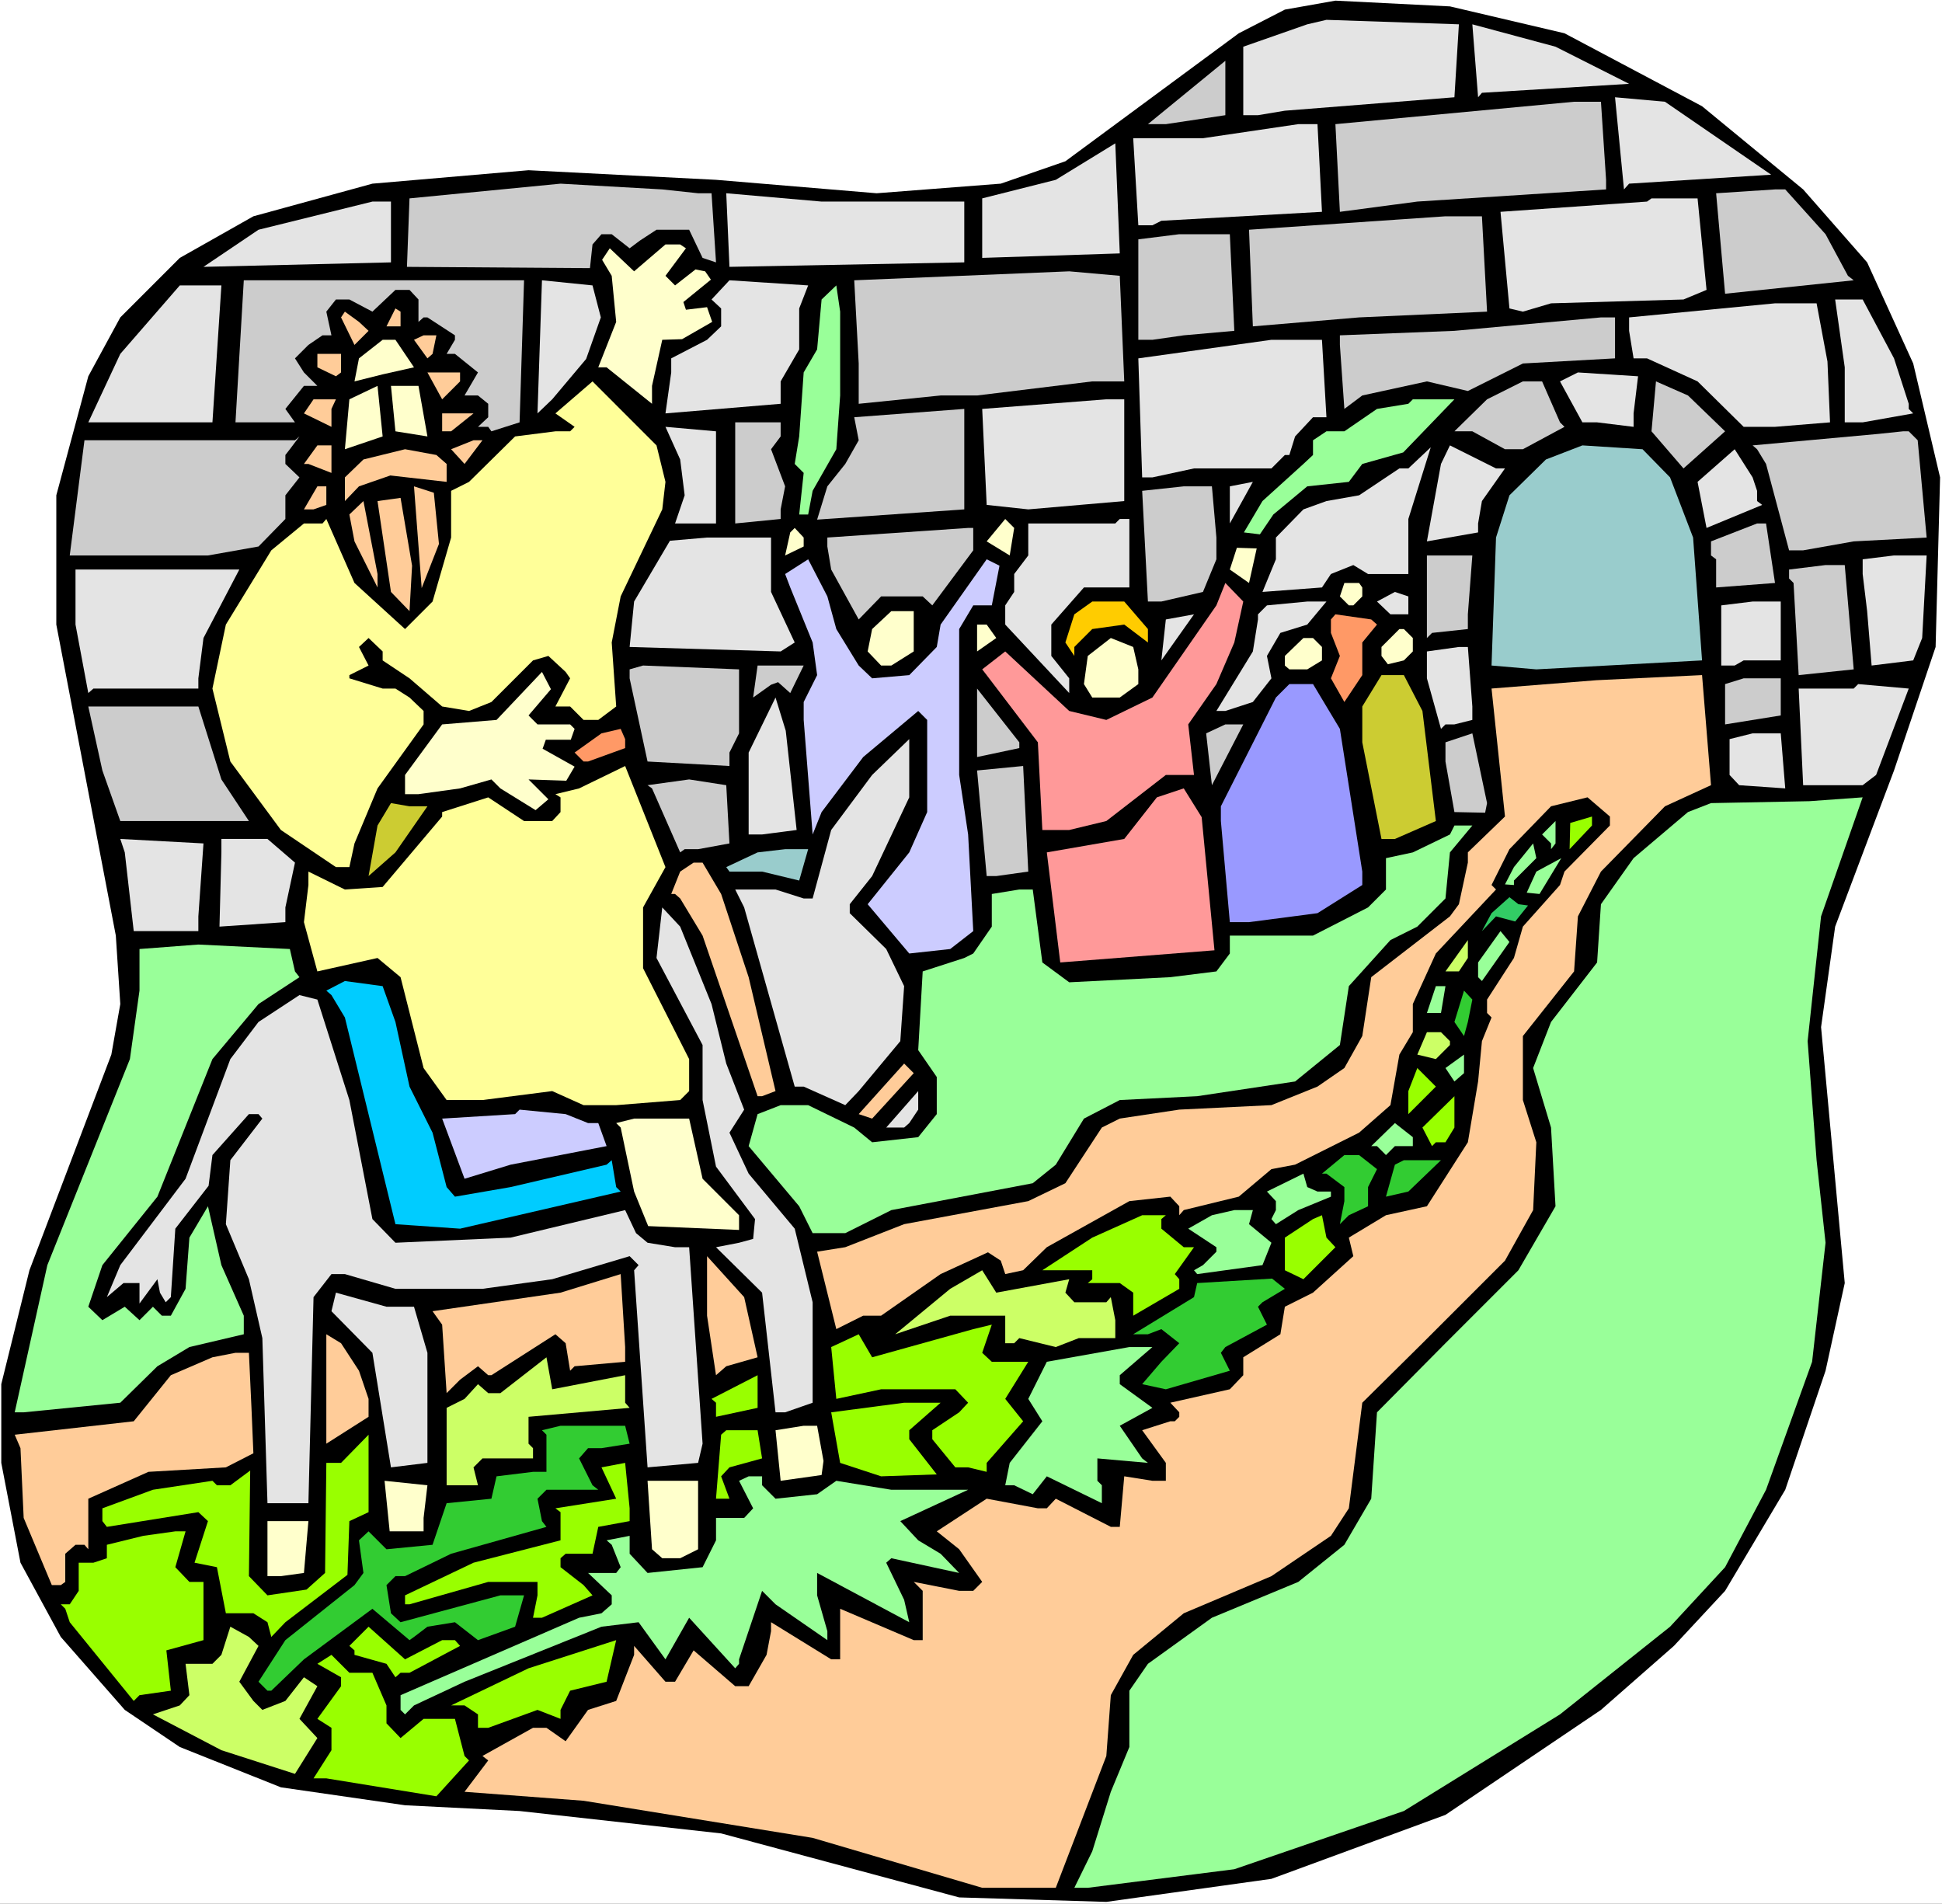 <?xml version="1.0" encoding="UTF-8" standalone="no"?>
<svg
   version="1.0"
   width="129.766mm"
   height="127.209mm"
   id="svg168"
   sodipodi:docname="Jesus Rides into Jerusalem.wmf"
   xmlns:inkscape="http://www.inkscape.org/namespaces/inkscape"
   xmlns:sodipodi="http://sodipodi.sourceforge.net/DTD/sodipodi-0.dtd"
   xmlns="http://www.w3.org/2000/svg"
   xmlns:svg="http://www.w3.org/2000/svg">
  <rect width="100%" height="100%" fill="#333333" stroke="none"/>
  <sodipodi:namedview
     id="namedview168"
     pagecolor="#ffffff"
     bordercolor="#000000"
     borderopacity="0.25"
     inkscape:showpageshadow="2"
     inkscape:pageopacity="0.0"
     inkscape:pagecheckerboard="0"
     inkscape:deskcolor="#d1d1d1"
     inkscape:document-units="mm" />
  <defs
     id="defs1">
    <pattern
       id="WMFhbasepattern"
       patternUnits="userSpaceOnUse"
       width="6"
       height="6"
       x="0"
       y="0" />
  </defs>
  <path
     style="fill:#ffffff;fill-opacity:1;fill-rule:evenodd;stroke:none"
     d="M 0,480.789 H 490.455 V 0 H 0 Z"
     id="path1" />
  <path
     style="fill:#000000;fill-opacity:1;fill-rule:evenodd;stroke:none"
     d="m 395.112,8.404 34.744,18.424 25.533,21.009 16.16,18.424 11.635,25.534 6.787,28.767 -1.131,42.827 -10.504,31.191 -14.867,39.433 -3.555,25.373 5.979,64.644 -4.848,22.141 -10.181,30.059 -15.19,25.534 -12.928,13.898 -18.422,16.161 -39.269,26.504 -43.955,16.161 -41.693,5.818 -37.168,-1.131 -60.115,-16.161 -50.904,-5.656 -28.926,-1.454 L 70.942,451.376 45.41,441.195 31.512,431.821 15.352,413.398 5.171,394.651 0.323,369.44 v -19.878 L 7.434,320.795 28.118,266.333 30.381,253.566 29.25,236.273 14.221,157.731 v -32.645 l 8.08,-30.059 8.08,-14.868 15.029,-15.03 18.584,-10.505 30.058,-8.242 39.43,-3.394 47.349,2.424 40.562,3.394 31.35,-2.424 16.322,-5.656 43.794,-32.322 11.635,-5.98 12.766,-2.263 28.926,1.454 z"
     id="path2" />
  <path
     style="fill:#e4e4e4;fill-opacity:1;fill-rule:evenodd;stroke:none"
     d="m 367.316,24.565 -42.824,3.394 -6.787,1.131 h -3.717 V 11.798 l 16.16,-5.656 4.848,-1.131 33.451,1.131 z"
     id="path3" />
  <path
     style="fill:#e4e4e4;fill-opacity:1;fill-rule:evenodd;stroke:none"
     d="m 411.433,21.171 -37.168,2.263 -0.97,1.131 -1.454,-18.424 21.008,5.656 z"
     id="path4" />
  <path
     style="fill:#cccccc;fill-opacity:1;fill-rule:evenodd;stroke:none"
     d="m 294.435,31.352 h -4.525 l 19.554,-15.999 v 13.737 z"
     id="path5" />
  <path
     style="fill:#e4e4e4;fill-opacity:1;fill-rule:evenodd;stroke:none"
     d="m 447.308,44.119 -35.875,2.263 -1.293,1.454 -2.262,-23.272 12.605,1.131 z"
     id="path6" />
  <path
     style="fill:#cccccc;fill-opacity:1;fill-rule:evenodd;stroke:none"
     d="m 405.616,45.412 v 2.424 l -47.672,3.071 -19.554,2.586 -1.131,-22.141 60.277,-5.656 h 6.787 z"
     id="path7" />
  <path
     style="fill:#e4e4e4;fill-opacity:1;fill-rule:evenodd;stroke:none"
     d="m 333.865,53.493 -40.562,2.263 -2.262,1.131 h -3.555 l -1.293,-21.979 h 17.614 l 24.078,-3.555 h 4.848 z"
     id="path8" />
  <path
     style="fill:#e4e4e4;fill-opacity:1;fill-rule:evenodd;stroke:none"
     d="M 248.056,65.129 V 50.099 l 18.584,-4.687 15.029,-9.212 1.131,27.797 z"
     id="path9" />
  <path
     style="fill:#cccccc;fill-opacity:1;fill-rule:evenodd;stroke:none"
     d="m 176.305,48.806 h 3.394 l 1.131,17.454 -3.394,-1.131 -3.394,-7.111 h -8.242 l -4.202,2.747 -2.586,1.939 -4.525,-3.555 h -2.586 l -2.262,2.586 -0.646,5.98 -46.218,-0.323 0.646,-17.292 38.138,-3.717 25.694,1.454 z"
     id="path10" />
  <path
     style="fill:#cccccc;fill-opacity:1;fill-rule:evenodd;stroke:none"
     d="m 461.044,59.149 5.656,10.505 1.454,1.131 -32.482,3.394 -2.262,-25.373 14.867,-0.97 h 2.586 z"
     id="path11" />
  <path
     style="fill:#e4e4e4;fill-opacity:1;fill-rule:evenodd;stroke:none"
     d="m 243.531,50.907 v 15.353 l -59.307,1.131 -0.808,-18.585 24.078,2.101 z"
     id="path12" />
  <path
     style="fill:#e4e4e4;fill-opacity:1;fill-rule:evenodd;stroke:none"
     d="m 430.987,73.209 -5.818,2.424 -33.451,0.97 -7.11,2.101 -3.394,-0.808 -2.262,-24.403 37.006,-2.586 1.131,-0.808 h 11.635 z"
     id="path13" />
  <path
     style="fill:#e4e4e4;fill-opacity:1;fill-rule:evenodd;stroke:none"
     d="m 98.737,66.26 -47.349,1.131 13.898,-9.373 28.765,-7.111 h 4.686 z"
     id="path14" />
  <path
     style="fill:#cccccc;fill-opacity:1;fill-rule:evenodd;stroke:none"
     d="m 375.558,78.704 -32.32,1.454 -26.826,2.263 -0.97,-24.403 49.611,-3.394 h 9.211 z"
     id="path15" />
  <path
     style="fill:#cccccc;fill-opacity:1;fill-rule:evenodd;stroke:none"
     d="m 311.726,83.552 -12.766,1.131 -7.918,1.131 h -3.555 V 60.442 l 10.342,-1.293 h 12.766 z"
     id="path16" />
  <path
     style="fill:#ffffcc;fill-opacity:1;fill-rule:evenodd;stroke:none"
     d="m 173.235,62.705 -5.171,6.949 2.424,2.424 5.171,-4.04 2.424,0.485 1.454,2.101 -6.949,5.656 0.646,1.939 5.333,-0.646 1.293,3.717 -7.595,4.363 -5.01,0.162 -2.586,11.636 v 4.525 l -11.474,-9.212 h -2.101 l 4.525,-11.474 -1.131,-11.636 -2.424,-4.04 1.939,-2.909 6.141,5.818 7.918,-6.788 h 3.717 z"
     id="path17" />
  <path
     style="fill:#cccccc;fill-opacity:1;fill-rule:evenodd;stroke:none"
     d="m 283.931,96.319 h -8.08 L 246.763,99.875 h -9.211 l -20.685,2.101 V 91.794 l -1.131,-21.009 54.298,-2.263 12.766,1.131 z"
     id="path18" />
  <path
     style="fill:#cccccc;fill-opacity:1;fill-rule:evenodd;stroke:none"
     d="m 131.219,106.662 -7.11,2.263 -0.808,-1.131 h -2.586 l 2.586,-2.424 v -3.394 l -2.586,-2.101 h -3.394 l 3.394,-5.818 -5.818,-4.687 h -2.101 l 2.101,-3.555 v -1.131 l -6.949,-4.525 h -0.97 l -1.293,1.131 v -5.656 l -2.262,-2.424 h -3.555 l -5.818,5.495 -5.818,-3.071 h -3.394 l -2.424,3.071 1.293,5.98 h -2.262 l -3.555,2.424 -3.394,3.394 2.262,3.555 3.394,3.394 h -3.394 l -4.686,5.818 2.424,3.394 H 59.469 L 61.57,70.785 h 70.781 z"
     id="path19" />
  <path
     style="fill:#e4e4e4;fill-opacity:1;fill-rule:evenodd;stroke:none"
     d="m 148.025,90.663 -8.565,10.181 -3.717,3.555 1.131,-33.615 12.766,1.293 2.101,8.08 z"
     id="path20" />
  <path
     style="fill:#e4e4e4;fill-opacity:1;fill-rule:evenodd;stroke:none"
     d="m 201.838,77.896 v 10.343 l -4.686,8.08 v 5.656 l -29.088,2.424 1.454,-10.343 v -3.555 l 9.05,-4.687 3.555,-3.394 V 77.896 l -2.424,-2.263 4.525,-4.848 19.877,1.293 z"
     id="path21" />
  <path
     style="fill:#e4e4e4;fill-opacity:1;fill-rule:evenodd;stroke:none"
     d="M 53.651,106.662 H 22.301 L 30.381,89.37 45.41,72.078 h 10.504 z"
     id="path22" />
  <path
     style="fill:#99ff99;fill-opacity:1;fill-rule:evenodd;stroke:none"
     d="M 212.181,84.683 V 99.875 l -0.97,13.575 -5.979,10.505 -1.131,5.98 h -2.262 l 1.131,-10.505 -2.262,-2.263 1.131,-6.949 1.131,-16.161 3.394,-5.818 1.131,-12.606 3.717,-3.555 0.97,6.626 z"
     id="path23" />
  <path
     style="fill:#e4e4e4;fill-opacity:1;fill-rule:evenodd;stroke:none"
     d="m 478.335,90.501 3.717,11.474 v 1.293 l 1.131,1.131 -12.766,2.263 h -4.525 V 92.764 l -2.424,-17.131 h 6.949 z"
     id="path24" />
  <path
     style="fill:#e4e4e4;fill-opacity:1;fill-rule:evenodd;stroke:none"
     d="m 461.529,91.309 0.646,15.353 -13.898,1.131 H 440.36 L 428.724,96.319 415.958,90.501 h -3.394 l -1.131,-6.949 v -3.394 l 36.845,-3.555 h 10.504 z"
     id="path25" />
  <path
     style="fill:#ffcc99;fill-opacity:1;fill-rule:evenodd;stroke:none"
     d="m 101.161,82.421 h -3.555 l 2.262,-4.525 1.293,0.808 z"
     id="path26" />
  <path
     style="fill:#ffcc99;fill-opacity:1;fill-rule:evenodd;stroke:none"
     d="m 93.081,83.552 -3.555,3.555 -3.394,-6.949 0.97,-1.454 3.555,2.586 z"
     id="path27" />
  <path
     style="fill:#cccccc;fill-opacity:1;fill-rule:evenodd;stroke:none"
     d="m 407.878,90.501 -23.27,1.293 -13.898,6.949 -10.342,-2.424 -16.322,3.555 -4.525,3.394 -1.131,-16.161 v -2.424 l 28.926,-1.131 37.006,-3.394 h 3.555 z"
     id="path28" />
  <path
     style="fill:#ffcc99;fill-opacity:1;fill-rule:evenodd;stroke:none"
     d="m 109.241,89.37 -1.293,1.131 -3.394,-4.687 2.424,-1.131 h 3.232 z"
     id="path29" />
  <path
     style="fill:#ffffcc;fill-opacity:1;fill-rule:evenodd;stroke:none"
     d="m 104.555,92.764 -7.918,1.778 -7.11,1.778 1.131,-5.818 5.979,-4.687 h 3.232 z"
     id="path30" />
  <path
     style="fill:#e4e4e4;fill-opacity:1;fill-rule:evenodd;stroke:none"
     d="m 334.996,105.37 h -3.394 l -4.525,4.848 -1.454,4.687 h -1.131 l -3.394,3.394 h -19.554 l -10.504,2.263 h -2.586 l -0.97,-30.059 33.613,-4.687 h 12.766 z"
     id="path31" />
  <path
     style="fill:#ffcc99;fill-opacity:1;fill-rule:evenodd;stroke:none"
     d="m 86.133,94.057 -1.293,0.97 -4.686,-2.263 v -3.394 h 5.979 z"
     id="path32" />
  <path
     style="fill:#ffcc99;fill-opacity:1;fill-rule:evenodd;stroke:none"
     d="m 116.19,96.319 -4.525,4.525 -3.717,-6.788 h 8.242 z"
     id="path33" />
  <path
     style="fill:#e4e4e4;fill-opacity:1;fill-rule:evenodd;stroke:none"
     d="m 412.564,104.4 v 3.394 l -9.211,-1.131 h -3.717 l -5.656,-10.343 4.525,-2.263 15.19,0.97 z"
     id="path34" />
  <path
     style="fill:#ffff99;fill-opacity:1;fill-rule:evenodd;stroke:none"
     d="m 168.064,121.692 -0.808,6.949 -10.504,21.979 -2.262,11.636 1.131,16.161 -4.525,3.394 h -3.717 l -3.394,-3.394 h -3.717 l 3.717,-7.111 -1.131,-1.616 -4.363,-4.04 -3.878,1.131 -10.504,10.505 -5.656,2.263 -6.787,-1.131 -8.242,-7.111 -6.787,-4.525 v -2.263 l -3.555,-3.394 -2.424,2.263 2.424,4.687 -4.848,2.424 v 0.808 l 8.403,2.586 h 3.232 l 3.555,2.263 3.555,3.394 v 3.394 l -11.635,16.161 -5.818,13.898 -1.293,5.98 h -3.394 l -13.898,-9.373 -12.766,-17.292 -4.525,-18.424 3.394,-16.161 11.474,-18.747 8.242,-6.788 h 4.686 l 0.97,-1.131 7.11,16.161 12.766,11.636 6.949,-6.949 4.686,-16.161 v -11.798 l 4.525,-2.263 11.635,-11.474 10.181,-1.293 h 3.717 l 1.131,-1.131 -4.848,-3.394 9.373,-8.08 16.16,16.161 z"
     id="path35" />
  <path
     style="fill:#cccccc;fill-opacity:1;fill-rule:evenodd;stroke:none"
     d="m 393.98,106.662 1.131,1.131 -10.504,5.656 h -4.525 l -8.242,-4.525 h -4.525 l 8.242,-8.08 9.05,-4.525 h 4.848 z"
     id="path36" />
  <path
     style="fill:#cccccc;fill-opacity:1;fill-rule:evenodd;stroke:none"
     d="m 435.673,108.925 -10.504,9.373 -8.08,-9.373 1.131,-12.606 8.08,3.555 z"
     id="path37" />
  <path
     style="fill:#ffffcc;fill-opacity:1;fill-rule:evenodd;stroke:none"
     d="m 96.637,110.218 -9.534,3.232 1.131,-12.606 7.11,-3.394 z"
     id="path38" />
  <path
     style="fill:#ffffcc;fill-opacity:1;fill-rule:evenodd;stroke:none"
     d="m 107.949,110.218 -8.08,-1.293 -1.131,-11.474 h 6.949 z"
     id="path39" />
  <path
     style="fill:#ffcc99;fill-opacity:1;fill-rule:evenodd;stroke:none"
     d="m 83.709,103.269 v 4.525 l -6.949,-3.394 2.424,-3.555 h 5.656 z"
     id="path40" />
  <path
     style="fill:#e4e4e4;fill-opacity:1;fill-rule:evenodd;stroke:none"
     d="m 283.931,126.54 -24.24,2.101 -10.504,-1.131 -1.131,-24.241 31.35,-2.424 h 4.525 z"
     id="path41" />
  <path
     style="fill:#99ff99;fill-opacity:1;fill-rule:evenodd;stroke:none"
     d="m 354.388,114.258 -10.342,2.909 -3.394,4.525 -10.504,1.131 -8.565,7.111 -3.394,5.01 -4.04,-0.485 4.686,-7.919 10.342,-9.373 2.424,-2.263 v -3.717 l 3.394,-2.263 h 4.525 l 8.242,-5.656 7.918,-1.293 1.131,-1.131 h 10.504 z"
     id="path42" />
  <path
     style="fill:#cccccc;fill-opacity:1;fill-rule:evenodd;stroke:none"
     d="m 206.363,131.227 2.586,-8.404 4.525,-5.656 3.394,-5.98 -1.131,-5.818 27.795,-2.101 v 25.373 z"
     id="path43" />
  <path
     style="fill:#ffcc99;fill-opacity:1;fill-rule:evenodd;stroke:none"
     d="m 113.928,108.925 h -2.262 v -4.525 h 7.918 z"
     id="path44" />
  <path
     style="fill:#cccccc;fill-opacity:1;fill-rule:evenodd;stroke:none"
     d="m 197.152,110.218 -2.424,3.232 3.555,9.373 -1.131,5.818 v 2.424 l -11.474,1.131 v -25.534 h 11.474 z"
     id="path45" />
  <path
     style="fill:#e4e4e4;fill-opacity:1;fill-rule:evenodd;stroke:none"
     d="m 180.83,132.197 h -10.342 l 2.424,-7.111 -1.131,-9.05 -3.717,-8.242 12.766,1.131 z"
     id="path46" />
  <path
     style="fill:#cccccc;fill-opacity:1;fill-rule:evenodd;stroke:none"
     d="m 484.315,111.187 2.262,24.565 -18.422,0.97 -12.766,2.263 h -3.555 l -5.818,-21.817 -2.262,-3.717 -1.131,-0.97 31.835,-2.909 6.141,-0.646 h 1.454 z"
     id="path47" />
  <path
     style="fill:#cccccc;fill-opacity:1;fill-rule:evenodd;stroke:none"
     d="m 72.074,114.904 v 2.263 l 3.555,3.394 -3.555,4.525 v 5.98 l -6.787,6.949 -12.766,2.263 H 17.614 l 3.717,-29.09 h 53.166 l 1.131,-0.97 -2.424,3.232 z"
     id="path48" />
  <path
     style="fill:#ffcc99;fill-opacity:1;fill-rule:evenodd;stroke:none"
     d="m 117.321,117.167 -3.394,-3.717 5.656,-2.263 h 2.262 z"
     id="path49" />
  <path
     style="fill:#ffcc99;fill-opacity:1;fill-rule:evenodd;stroke:none"
     d="m 83.709,119.43 -5.818,-2.263 h -1.131 l 3.394,-4.687 h 3.555 z"
     id="path50" />
  <path
     style="fill:#e4e4e4;fill-opacity:1;fill-rule:evenodd;stroke:none"
     d="m 380.083,118.298 -5.818,8.242 -0.97,5.656 v 2.263 l -12.928,2.263 3.555,-19.555 2.262,-4.687 11.635,5.818 z"
     id="path51" />
  <path
     style="fill:#99cccc;fill-opacity:1;fill-rule:evenodd;stroke:none"
     d="m 421.776,120.561 5.818,15.191 2.262,31.029 -41.854,2.263 -11.312,-0.97 1.131,-32.322 3.394,-10.666 9.211,-9.05 9.211,-3.555 15.19,0.97 z"
     id="path52" />
  <path
     style="fill:#ffcc99;fill-opacity:1;fill-rule:evenodd;stroke:none"
     d="m 110.211,114.904 2.586,2.263 v 4.525 l -14.221,-1.616 -7.918,2.747 -3.555,3.717 v -5.98 l 4.686,-4.525 10.504,-2.586 z"
     id="path53" />
  <path
     style="fill:#e4e4e4;fill-opacity:1;fill-rule:evenodd;stroke:none"
     d="m 355.681,144.964 h -10.181 l -3.717,-2.263 -5.656,2.263 -2.262,3.394 -15.029,1.131 3.394,-8.242 v -5.495 l 6.949,-7.111 5.818,-2.101 8.242,-1.454 10.181,-6.788 h 2.262 l 5.656,-5.333 -5.656,18.1 z"
     id="path54" />
  <path
     style="fill:#e4e4e4;fill-opacity:1;fill-rule:evenodd;stroke:none"
     d="m 443.753,123.955 v 2.586 l 1.293,0.97 -14.059,5.818 -2.262,-11.636 9.373,-8.242 4.525,7.111 z"
     id="path55" />
  <path
     style="fill:#e4e4e4;fill-opacity:1;fill-rule:evenodd;stroke:none"
     d="m 310.595,122.823 5.818,-1.131 -5.818,10.505 z"
     id="path56" />
  <path
     style="fill:#ffcc99;fill-opacity:1;fill-rule:evenodd;stroke:none"
     d="m 82.416,127.51 -3.232,1.131 h -2.424 l 3.394,-5.818 h 2.262 z"
     id="path57" />
  <path
     style="fill:#ffcc99;fill-opacity:1;fill-rule:evenodd;stroke:none"
     d="m 106.494,148.519 -1.939,-25.696 5.01,1.616 1.293,12.929 z"
     id="path58" />
  <path
     style="fill:#cccccc;fill-opacity:1;fill-rule:evenodd;stroke:none"
     d="m 307.201,135.752 v 5.495 l -3.394,8.242 -10.504,2.424 h -3.394 l -1.454,-27.958 10.504,-1.131 h 7.11 z"
     id="path59" />
  <path
     style="fill:#ffcc99;fill-opacity:1;fill-rule:evenodd;stroke:none"
     d="m 95.344,148.358 -5.818,-11.636 -1.293,-6.788 3.555,-3.394 3.555,18.424 z"
     id="path60" />
  <path
     style="fill:#ffcc99;fill-opacity:1;fill-rule:evenodd;stroke:none"
     d="m 104.07,142.863 -0.646,11.474 -4.686,-4.848 -3.394,-22.949 5.818,-0.808 z"
     id="path61" />
  <path
     style="fill:#ffffcc;fill-opacity:1;fill-rule:evenodd;stroke:none"
     d="m 255.005,140.277 -5.818,-3.555 4.686,-5.656 2.262,2.263 z"
     id="path62" />
  <path
     style="fill:#e4e4e4;fill-opacity:1;fill-rule:evenodd;stroke:none"
     d="m 285.224,148.358 h -11.474 l -8.242,9.373 v 7.919 l 4.525,5.656 v 3.717 l -16.16,-17.292 v -4.848 l 2.262,-3.394 v -4.525 l 3.555,-4.687 v -8.08 h 21.978 l 1.131,-1.131 h 2.424 z"
     id="path63" />
  <path
     style="fill:#cccccc;fill-opacity:1;fill-rule:evenodd;stroke:none"
     d="m 448.278,147.226 -14.867,1.131 v -7.111 l -1.293,-0.97 v -3.555 l 11.635,-4.525 h 2.262 z"
     id="path64" />
  <path
     style="fill:#ffffcc;fill-opacity:1;fill-rule:evenodd;stroke:none"
     d="m 202.969,138.015 -4.686,2.263 1.293,-5.818 1.131,-1.131 2.262,2.424 z"
     id="path65" />
  <path
     style="fill:#cccccc;fill-opacity:1;fill-rule:evenodd;stroke:none"
     d="m 245.793,138.984 -10.342,13.898 -2.424,-2.263 h -10.504 l -5.656,5.818 -6.949,-12.606 -0.97,-5.818 v -2.263 l 35.552,-2.424 h 1.293 z"
     id="path66" />
  <path
     style="fill:#e4e4e4;fill-opacity:1;fill-rule:evenodd;stroke:none"
     d="m 194.728,149.489 5.979,12.767 -3.555,2.263 -38.138,-1.131 1.131,-11.474 9.05,-15.353 9.373,-0.808 h 16.16 z"
     id="path67" />
  <path
     style="fill:#ffffcc;fill-opacity:1;fill-rule:evenodd;stroke:none"
     d="m 310.595,143.833 1.778,-5.495 5.01,0.162 -1.939,8.727 z"
     id="path68" />
  <path
     style="fill:#cccccc;fill-opacity:1;fill-rule:evenodd;stroke:none"
     d="m 370.71,155.145 v 3.717 l -9.05,0.97 -1.293,1.293 v -20.848 h 11.474 z"
     id="path69" />
  <path
     style="fill:#e4e4e4;fill-opacity:1;fill-rule:evenodd;stroke:none"
     d="m 485.446,161.125 -2.262,5.656 -10.504,1.293 -1.131,-13.737 -1.131,-9.373 v -3.717 l 7.918,-0.97 h 8.242 z"
     id="path70" />
  <path
     style="fill:#ccccff;fill-opacity:1;fill-rule:evenodd;stroke:none"
     d="m 211.211,158.862 5.656,9.212 3.394,3.232 9.373,-0.808 6.949,-7.111 0.97,-5.656 11.635,-16.484 3.232,1.616 -1.939,10.02 h -4.686 l -3.555,5.98 v 36.847 l 2.262,15.03 1.293,24.403 -5.818,4.525 -10.342,1.131 -10.504,-12.444 10.504,-13.09 4.525,-10.181 v -23.272 l -2.262,-2.263 -13.898,11.636 -10.504,13.898 -2.262,5.656 -2.262,-28.928 v -4.525 l 3.394,-6.788 -1.131,-8.242 -5.656,-13.898 -1.293,-3.394 5.818,-3.717 4.848,9.373 z"
     id="path71" />
  <path
     style="fill:#cccccc;fill-opacity:1;fill-rule:evenodd;stroke:none"
     d="m 468.155,169.044 -13.898,1.454 -1.293,-23.272 -1.131,-1.131 v -2.263 l 9.211,-1.131 h 4.848 z"
     id="path72" />
  <path
     style="fill:#e4e4e4;fill-opacity:1;fill-rule:evenodd;stroke:none"
     d="m 51.389,161.125 -1.293,10.181 v 2.586 h -26.502 l -1.293,1.131 -3.232,-17.292 v -13.898 h 41.37 z"
     id="path73" />
  <path
     style="fill:#ff9999;fill-opacity:1;fill-rule:evenodd;stroke:none"
     d="m 311.726,162.256 -4.525,10.505 -7.11,10.181 1.454,12.767 h -7.11 l -15.029,11.636 -9.373,2.263 h -6.787 l -1.131,-22.141 -12.928,-16.969 -1.131,-1.454 5.818,-4.525 16.16,15.03 9.373,2.263 11.635,-5.656 16.16,-23.272 2.262,-5.656 4.525,4.687 z"
     id="path74" />
  <path
     style="fill:#ffffcc;fill-opacity:1;fill-rule:evenodd;stroke:none"
     d="m 344.046,148.358 v 2.263 l -2.262,2.263 h -1.131 l -2.262,-2.263 1.131,-3.394 h 3.717 z"
     id="path75" />
  <path
     style="fill:#e4e4e4;fill-opacity:1;fill-rule:evenodd;stroke:none"
     d="m 355.681,155.145 h -4.525 l -3.394,-3.232 4.525,-2.424 3.394,1.131 z"
     id="path76" />
  <path
     style="fill:#ffcc00;fill-opacity:1;fill-rule:evenodd;stroke:none"
     d="m 289.91,158.862 v 3.394 l -5.979,-4.525 -8.08,1.131 -4.525,4.525 v 2.263 l -2.262,-3.394 2.262,-7.111 4.525,-3.232 h 8.08 z"
     id="path77" />
  <path
     style="fill:#e4e4e4;fill-opacity:1;fill-rule:evenodd;stroke:none"
     d="m 330.148,157.731 -6.787,2.101 -3.394,5.818 1.131,5.656 -4.686,5.98 -6.949,2.263 h -2.262 l 9.211,-15.03 1.293,-8.08 v -1.293 l 2.262,-2.263 10.181,-0.97 h 4.848 z"
     id="path78" />
  <path
     style="fill:#e4e4e4;fill-opacity:1;fill-rule:evenodd;stroke:none"
     d="m 449.732,166.781 h -9.373 l -2.262,1.293 h -3.394 v -15.191 l 7.918,-0.97 h 7.11 z"
     id="path79" />
  <path
     style="fill:#ffffcc;fill-opacity:1;fill-rule:evenodd;stroke:none"
     d="m 230.765,164.519 -5.656,3.555 h -2.586 l -3.394,-3.555 1.131,-5.656 4.848,-4.525 h 5.656 z"
     id="path80" />
  <path
     style="fill:#e4e4e4;fill-opacity:1;fill-rule:evenodd;stroke:none"
     d="m 294.435,156.438 7.11,-1.293 -8.242,11.636 z"
     id="path81" />
  <path
     style="fill:#ff9966;fill-opacity:1;fill-rule:evenodd;stroke:none"
     d="m 347.763,157.731 -3.717,4.525 v 8.242 l -4.525,6.788 -3.394,-5.98 2.262,-5.656 -2.262,-5.818 v -3.394 l 1.131,-1.293 9.05,1.293 z"
     id="path82" />
  <path
     style="fill:#ffffcc;fill-opacity:1;fill-rule:evenodd;stroke:none"
     d="m 251.611,161.125 -4.848,3.394 v -6.788 h 2.424 z"
     id="path83" />
  <path
     style="fill:#ffffcc;fill-opacity:1;fill-rule:evenodd;stroke:none"
     d="m 356.812,161.125 v 3.394 l -2.262,2.263 -4.04,0.97 -1.616,-2.101 v -2.263 l 4.525,-4.525 h 1.131 z"
     id="path84" />
  <path
     style="fill:#ffffcc;fill-opacity:1;fill-rule:evenodd;stroke:none"
     d="m 287.486,169.044 v 3.717 l -4.686,3.394 h -6.949 l -2.101,-3.394 0.97,-7.111 5.818,-4.525 5.656,2.263 z"
     id="path85" />
  <path
     style="fill:#ffffcc;fill-opacity:1;fill-rule:evenodd;stroke:none"
     d="m 333.865,163.387 v 3.394 l -3.717,2.263 h -4.525 l -1.131,-0.97 v -2.424 l 4.686,-4.525 h 2.424 z"
     id="path86" />
  <path
     style="fill:#e4e4e4;fill-opacity:1;fill-rule:evenodd;stroke:none"
     d="m 371.841,178.417 v 3.394 l -4.525,1.131 h -2.262 l -1.131,1.131 -3.555,-12.767 v -6.788 l 8.08,-1.131 h 2.262 z"
     id="path87" />
  <path
     style="fill:#cccccc;fill-opacity:1;fill-rule:evenodd;stroke:none"
     d="m 186.648,185.205 -2.424,4.848 v 3.394 l -20.685,-1.131 -4.525,-21.009 v -2.263 l 3.394,-0.97 24.24,0.97 z"
     id="path88" />
  <path
     style="fill:#cccccc;fill-opacity:1;fill-rule:evenodd;stroke:none"
     d="m 199.576,175.023 -3.07,-2.747 -1.778,0.646 -4.525,3.232 1.131,-8.08 h 11.635 z"
     id="path89" />
  <path
     style="fill:#ffffcc;fill-opacity:1;fill-rule:evenodd;stroke:none"
     d="m 133.481,180.68 2.262,2.263 h 8.242 l 1.131,1.131 -0.97,2.747 h -6.302 l -0.808,2.263 8.08,4.525 -2.101,3.555 -9.534,-0.323 5.01,5.01 -3.232,2.747 -8.888,-5.495 -2.262,-2.263 -7.918,2.263 -10.504,1.454 h -3.394 v -4.848 l 9.373,-12.767 13.736,-1.131 11.474,-12.121 2.262,4.363 z"
     id="path90" />
  <path
     style="fill:#cccc32;fill-opacity:1;fill-rule:evenodd;stroke:none"
     d="m 359.236,179.548 3.394,27.797 -10.342,4.525 h -3.394 l -4.848,-24.403 v -9.05 l 4.848,-7.919 H 354.55 Z"
     id="path91" />
  <path
     style="fill:#ffcc99;fill-opacity:1;fill-rule:evenodd;stroke:none"
     d="m 420.483,203.628 -16.16,16.484 -5.818,11.313 -0.97,13.898 -12.928,16.323 v 16.161 l 3.394,10.666 -0.808,17.131 -7.11,12.767 -20.846,20.848 -15.19,15.03 -3.394,26.666 -4.525,6.949 -15.029,10.181 -22.139,9.373 -12.766,10.505 -5.656,10.181 -1.131,15.353 -12.766,33.292 h -18.584 l -42.824,-12.606 -57.853,-9.373 -30.058,-2.263 5.979,-7.919 -1.454,-1.131 12.766,-7.111 h 3.394 l 4.848,3.394 5.656,-7.919 7.11,-2.263 4.525,-11.636 v -2.263 l 7.918,9.05 h 2.424 l 4.686,-7.919 10.504,9.05 h 3.394 l 4.525,-7.919 1.131,-5.98 v -2.263 l 15.19,9.373 h 2.262 v -12.767 l 18.584,7.919 h 2.262 v -12.444 l -2.262,-2.263 11.474,2.263 h 3.555 l 2.262,-2.263 -5.818,-8.242 -5.656,-4.525 12.605,-8.242 12.928,2.424 h 2.262 l 2.262,-2.424 13.898,7.111 h 2.262 l 1.131,-12.767 7.11,1.131 h 3.394 v -4.525 l -5.979,-8.242 7.11,-2.263 h 1.131 l 1.131,-1.131 v -1.131 l -2.262,-2.424 15.029,-3.394 3.394,-3.555 v -4.525 l 9.373,-5.818 1.131,-6.949 7.11,-3.555 10.181,-9.212 -1.131,-4.687 9.373,-5.656 10.342,-2.263 10.342,-16.161 2.586,-15.353 0.97,-10.181 2.424,-5.98 -1.131,-1.131 v -3.394 l 6.787,-10.505 2.262,-7.919 9.373,-10.505 1.131,-3.394 11.474,-11.636 v -2.263 l -5.656,-4.848 -9.211,2.263 -10.504,10.828 -4.525,9.05 1.131,1.131 -15.19,16.161 -5.818,12.767 v 7.111 l -3.394,5.656 -2.262,12.767 -7.918,6.949 -16.16,8.08 -5.979,1.131 -8.242,6.949 -13.898,3.394 -1.131,1.293 v -2.263 l -2.262,-2.424 -10.342,1.131 -20.846,11.636 -5.979,5.818 -4.525,0.97 -1.131,-3.394 -3.232,-2.101 -11.958,5.495 -15.029,10.505 h -4.525 l -6.787,3.394 -4.848,-19.555 7.11,-1.131 14.867,-5.818 31.35,-5.818 9.373,-4.525 9.211,-14.06 4.525,-2.263 15.029,-2.263 23.27,-1.131 11.635,-4.687 6.787,-4.687 4.525,-8.08 2.262,-14.868 19.877,-15.353 2.262,-3.071 2.262,-10.505 v -2.586 l 9.373,-9.05 -3.394,-32.322 26.502,-2.101 26.664,-1.293 2.262,27.797 z"
     id="path92" />
  <path
     style="fill:#cccccc;fill-opacity:1;fill-rule:evenodd;stroke:none"
     d="m 449.732,180.68 -14.059,2.263 v -10.181 l 4.686,-1.454 h 9.373 z"
     id="path93" />
  <path
     style="fill:#9999ff;fill-opacity:1;fill-rule:evenodd;stroke:none"
     d="m 338.39,184.073 5.656,36.039 v 3.394 l -11.312,7.111 -17.291,2.263 h -4.848 l -2.262,-25.534 v -3.717 l 13.898,-27.474 3.394,-3.394 h 5.979 z"
     id="path94" />
  <path
     style="fill:#e4e4e4;fill-opacity:1;fill-rule:evenodd;stroke:none"
     d="m 473.811,195.709 -3.394,2.586 h -15.029 l -1.131,-24.403 h 13.898 l 1.131,-1.131 12.766,1.131 z"
     id="path95" />
  <path
     style="fill:#cccccc;fill-opacity:1;fill-rule:evenodd;stroke:none"
     d="m 257.429,188.922 -10.666,2.263 v -17.292 l 10.666,13.575 z"
     id="path96" />
  <path
     style="fill:#e4e4e4;fill-opacity:1;fill-rule:evenodd;stroke:none"
     d="m 201.192,209.608 -8.726,1.131 h -3.394 v -20.686 l 6.787,-13.898 2.586,8.404 z"
     id="path97" />
  <path
     style="fill:#cccccc;fill-opacity:1;fill-rule:evenodd;stroke:none"
     d="m 55.914,196.841 6.949,10.505 H 30.381 l -4.525,-12.767 -3.555,-16.161 h 27.795 z"
     id="path98" />
  <path
     style="fill:#cccccc;fill-opacity:1;fill-rule:evenodd;stroke:none"
     d="m 306.07,198.295 -1.454,-13.09 4.848,-2.263 h 4.525 z"
     id="path99" />
  <path
     style="fill:#ff9966;fill-opacity:1;fill-rule:evenodd;stroke:none"
     d="m 157.883,188.922 -9.373,3.394 h -1.131 l -2.262,-2.263 6.787,-4.848 4.848,-1.131 1.131,2.586 z"
     id="path100" />
  <path
     style="fill:#cccccc;fill-opacity:1;fill-rule:evenodd;stroke:none"
     d="m 375.073,205.244 -7.757,-0.162 -2.262,-12.767 v -4.848 l 6.787,-2.263 3.717,17.615 z"
     id="path101" />
  <path
     style="fill:#e4e4e4;fill-opacity:1;fill-rule:evenodd;stroke:none"
     d="m 450.863,199.103 -11.635,-0.808 -2.424,-2.586 v -9.05 l 5.818,-1.454 h 7.11 z"
     id="path102" />
  <path
     style="fill:#e4e4e4;fill-opacity:1;fill-rule:evenodd;stroke:none"
     d="m 220.261,221.244 -5.656,7.111 v 2.263 l 9.211,9.05 4.525,9.373 -0.97,13.898 -10.504,12.606 -3.394,3.555 -10.504,-4.687 h -2.262 l -12.766,-45.251 -2.262,-4.525 h 10.181 l 7.11,2.263 h 2.262 l 4.686,-17.292 10.342,-13.898 9.373,-9.05 v 14.706 z"
     id="path103" />
  <path
     style="fill:#ffff99;fill-opacity:1;fill-rule:evenodd;stroke:none"
     d="m 162.408,229.163 v 15.353 l 11.635,22.949 v 8.08 l -2.262,2.263 -16.16,1.293 h -8.242 l -7.918,-3.555 -17.614,2.263 h -9.05 l -5.818,-8.08 -5.818,-22.949 -5.818,-4.848 -15.19,3.394 -3.394,-12.444 1.131,-9.373 v -3.394 l 9.211,4.525 9.534,-0.646 15.029,-17.777 v -1.131 l 11.635,-3.717 9.05,5.98 h 7.11 l 2.101,-2.263 v -3.717 l -1.293,-0.808 5.979,-1.454 11.635,-5.656 10.181,25.534 z"
     id="path104" />
  <path
     style="fill:#cccccc;fill-opacity:1;fill-rule:evenodd;stroke:none"
     d="m 251.611,221.244 h -2.424 l -2.424,-26.666 11.635,-1.131 1.293,26.666 z"
     id="path105" />
  <path
     style="fill:#cccccc;fill-opacity:1;fill-rule:evenodd;stroke:none"
     d="m 184.224,213.002 -7.918,1.454 h -3.394 l -1.131,0.808 -7.11,-16.161 -1.131,-0.808 10.504,-1.454 9.373,1.454 z"
     id="path106" />
  <path
     style="fill:#ff9999;fill-opacity:1;fill-rule:evenodd;stroke:none"
     d="m 306.716,239.99 -38.946,3.071 -3.394,-27.797 19.554,-3.394 8.242,-10.505 6.787,-2.263 4.525,7.272 z"
     id="path107" />
  <path
     style="fill:#99ff99;fill-opacity:1;fill-rule:evenodd;stroke:none"
     d="m 456.519,262.939 2.262,30.059 2.262,20.848 -3.394,30.059 -11.635,32.322 -10.342,19.555 -13.898,15.03 -27.795,22.141 -39.43,24.403 -42.824,14.706 -37.006,4.687 h -3.394 l 4.525,-9.212 4.686,-15.03 4.686,-11.313 v -14.222 l 4.686,-6.788 16.16,-11.636 21.816,-9.05 11.635,-9.373 6.787,-11.636 1.454,-21.817 17.291,-17.454 18.422,-18.424 9.373,-16.161 -1.131,-19.878 -4.525,-15.03 4.525,-11.636 11.635,-15.03 0.97,-14.706 8.242,-11.636 13.736,-11.636 5.818,-2.263 24.886,-0.485 13.413,-0.97 -10.504,30.059 z"
     id="path108" />
  <path
     style="fill:#cccc32;fill-opacity:1;fill-rule:evenodd;stroke:none"
     d="m 107.949,203.628 -8.08,11.636 -6.787,5.98 2.262,-12.767 3.394,-5.656 4.686,0.808 z"
     id="path109" />
  <path
     style="fill:#99ff00;fill-opacity:1;fill-rule:evenodd;stroke:none"
     d="m 396.404,214.456 0.162,-6.626 5.494,-1.616 v 2.263 z"
     id="path110" />
  <path
     style="fill:#99ff99;fill-opacity:1;fill-rule:evenodd;stroke:none"
     d="m 391.718,214.456 v -1.454 l -2.262,-2.263 3.394,-3.394 v 5.656 z"
     id="path111" />
  <path
     style="fill:#99ff99;fill-opacity:1;fill-rule:evenodd;stroke:none"
     d="m 366.185,215.264 -1.131,11.636 -7.11,7.111 -6.787,3.394 -10.504,11.636 -2.262,14.868 -11.312,9.212 -24.725,3.717 -19.554,0.97 -9.05,4.687 -7.11,11.636 -5.818,4.687 -35.714,6.788 -11.635,5.818 h -8.242 l -3.394,-6.788 -12.766,-15.191 2.262,-8.08 5.818,-2.263 h 6.949 l 11.635,5.656 4.525,3.717 11.635,-1.293 4.686,-5.818 v -9.373 l -4.686,-6.788 1.131,-19.878 10.504,-3.394 2.262,-1.131 4.686,-6.788 v -8.242 l 6.949,-1.131 h 3.394 l 2.424,18.424 6.787,5.01 25.533,-1.293 11.635,-1.454 3.394,-4.525 v -4.525 h 21.008 l 13.898,-7.111 4.525,-4.525 v -7.919 l 6.787,-1.454 9.373,-4.525 1.131,-2.263 h 4.525 z"
     id="path112" />
  <path
     style="fill:#e4e4e4;fill-opacity:1;fill-rule:evenodd;stroke:none"
     d="m 50.096,231.425 v 3.717 H 33.774 l -2.262,-19.878 -1.131,-3.394 21.008,1.131 z"
     id="path113" />
  <path
     style="fill:#e4e4e4;fill-opacity:1;fill-rule:evenodd;stroke:none"
     d="m 74.498,217.85 -2.424,11.313 v 3.717 l -16.645,1.131 0.485,-18.747 v -3.394 h 11.635 z"
     id="path114" />
  <path
     style="fill:#99ff99;fill-opacity:1;fill-rule:evenodd;stroke:none"
     d="m 382.345,222.375 v 1.131 l -2.262,-0.162 2.262,-4.363 4.848,-5.98 0.808,3.717 z"
     id="path115" />
  <path
     style="fill:#99cccc;fill-opacity:1;fill-rule:evenodd;stroke:none"
     d="m 201.838,222.375 -9.373,-2.263 h -8.242 l -0.808,-1.131 7.918,-3.717 6.949,-0.808 h 5.818 z"
     id="path116" />
  <path
     style="fill:#ffcc99;fill-opacity:1;fill-rule:evenodd;stroke:none"
     d="m 182.123,225.769 6.949,21.009 6.787,28.767 -3.394,1.293 h -1.131 l -13.898,-40.564 -5.656,-9.373 -1.293,-1.131 h -0.97 l 2.262,-5.656 3.394,-2.263 h 2.262 z"
     id="path117" />
  <path
     style="fill:#99ff99;fill-opacity:1;fill-rule:evenodd;stroke:none"
     d="m 385.577,225.446 2.424,-5.333 6.302,-3.394 -5.494,9.05 z"
     id="path118" />
  <path
     style="fill:#32cc65;fill-opacity:1;fill-rule:evenodd;stroke:none"
     d="m 385.9,228.678 -3.232,4.04 -4.848,-1.293 -3.555,3.717 2.424,-4.525 4.525,-4.04 2.262,1.778 z"
     id="path119" />
  <path
     style="fill:#e4e4e4;fill-opacity:1;fill-rule:evenodd;stroke:none"
     d="m 179.699,253.566 3.717,15.03 4.525,11.636 -3.717,5.818 4.848,10.343 11.635,13.898 4.525,18.585 v 25.373 l -6.949,2.424 h -2.424 l -3.394,-30.221 -11.635,-11.474 5.818,-1.131 3.555,-0.97 0.485,-5.01 -9.858,-13.252 -3.394,-16.807 v -13.898 l -11.635,-21.979 1.454,-12.767 4.525,4.848 z"
     id="path120" />
  <path
     style="fill:#99ff99;fill-opacity:1;fill-rule:evenodd;stroke:none"
     d="m 374.265,247.748 -0.97,-0.97 V 243.061 l 5.656,-7.919 2.262,2.747 z"
     id="path121" />
  <path
     style="fill:#ccff66;fill-opacity:1;fill-rule:evenodd;stroke:none"
     d="m 368.448,245.324 h -3.394 l 5.656,-7.919 v 4.525 z"
     id="path122" />
  <path
     style="fill:#99ff99;fill-opacity:1;fill-rule:evenodd;stroke:none"
     d="m 74.498,245.324 1.131,1.454 -10.342,6.788 -11.635,13.898 -13.898,34.746 -13.898,17.292 -3.555,10.505 3.555,3.394 5.656,-3.394 3.717,3.394 3.394,-3.394 2.262,2.263 h 2.262 l 3.717,-6.788 0.97,-12.929 4.686,-7.919 3.394,14.868 5.656,12.767 v 4.687 l -13.736,3.232 -8.08,4.848 -9.373,9.212 -24.402,2.424 H 3.717 L 11.958,319.502 32.805,267.464 35.229,250.172 V 239.667 l 14.867,-1.131 23.109,1.131 z"
     id="path123" />
  <path
     style="fill:#00ccff;fill-opacity:1;fill-rule:evenodd;stroke:none"
     d="m 99.869,258.091 3.555,16.323 5.818,11.636 3.555,13.737 2.101,2.424 14.059,-2.424 24.24,-5.656 1.293,-1.131 1.131,6.788 1.131,1.131 -40.562,9.373 -16.322,-1.131 -12.766,-52.2 -3.394,-5.656 -1.293,-1.131 4.686,-2.424 9.534,1.293 z"
     id="path124" />
  <path
     style="fill:#99ff99;fill-opacity:1;fill-rule:evenodd;stroke:none"
     d="m 363.923,255.828 h -3.555 l 2.262,-6.788 h 2.424 z"
     id="path125" />
  <path
     style="fill:#32cc32;fill-opacity:1;fill-rule:evenodd;stroke:none"
     d="m 370.71,258.091 -0.97,3.555 -2.424,-3.555 2.424,-7.919 2.101,2.263 z"
     id="path126" />
  <path
     style="fill:#e4e4e4;fill-opacity:1;fill-rule:evenodd;stroke:none"
     d="m 88.234,277.807 5.818,30.059 5.818,5.98 29.088,-1.293 28.926,-6.949 2.747,5.818 2.909,2.424 6.949,1.131 h 3.555 l 3.394,49.614 -1.131,4.848 -12.766,1.131 -3.394,-49.776 1.131,-1.293 -2.262,-2.263 -19.554,5.818 -17.614,2.424 H 99.869 l -12.766,-3.717 h -3.394 l -4.525,5.818 -1.293,52.038 H 67.549 l -1.293,-41.695 -3.394,-14.868 -5.818,-13.898 1.131,-16.161 8.08,-10.505 -0.97,-1.131 h -2.424 l -9.211,10.343 -0.97,7.757 -8.403,10.828 -1.131,17.292 -1.293,1.293 -1.454,-2.424 -0.646,-3.394 -4.525,6.141 v -5.172 h -4.04 l -4.202,3.555 3.394,-8.08 16.483,-21.817 11.312,-30.221 7.11,-9.373 10.342,-6.788 4.525,1.131 z"
     id="path127" />
  <path
     style="fill:#ccff66;fill-opacity:1;fill-rule:evenodd;stroke:none"
     d="m 366.185,262.939 v 0.97 l -3.555,3.555 -4.686,-1.131 2.424,-5.656 h 3.555 z"
     id="path128" />
  <path
     style="fill:#99ff99;fill-opacity:1;fill-rule:evenodd;stroke:none"
     d="m 367.316,273.12 -2.262,-3.394 4.686,-3.394 v 4.687 z"
     id="path129" />
  <path
     style="fill:#ffcc99;fill-opacity:1;fill-rule:evenodd;stroke:none"
     d="m 220.261,282.494 -3.394,-1.131 11.474,-12.767 2.424,2.424 z"
     id="path130" />
  <path
     style="fill:#99ff00;fill-opacity:1;fill-rule:evenodd;stroke:none"
     d="m 355.681,281.363 v -5.818 l 2.262,-5.818 4.686,4.687 z"
     id="path131" />
  <path
     style="fill:#e4e4e4;fill-opacity:1;fill-rule:evenodd;stroke:none"
     d="m 229.633,283.625 -1.293,1.131 h -4.525 l 8.08,-9.212 v 4.687 z"
     id="path132" />
  <path
     style="fill:#99ff00;fill-opacity:1;fill-rule:evenodd;stroke:none"
     d="m 365.054,288.473 h -2.424 l -0.97,0.97 -2.424,-4.687 8.08,-7.919 v 7.919 z"
     id="path133" />
  <path
     style="fill:#ccccff;fill-opacity:1;fill-rule:evenodd;stroke:none"
     d="m 148.51,283.625 h 2.586 l 2.101,5.818 -24.24,4.687 -11.635,3.555 -5.656,-15.191 18.422,-1.131 1.131,-1.131 11.635,1.131 z"
     id="path134" />
  <path
     style="fill:#ffffcc;fill-opacity:1;fill-rule:evenodd;stroke:none"
     d="m 177.437,297.685 9.211,9.212 v 3.717 l -22.947,-0.97 -3.555,-8.727 -3.394,-16.161 -1.131,-1.131 4.525,-1.131 H 174.043 Z"
     id="path135" />
  <path
     style="fill:#99ff99;fill-opacity:1;fill-rule:evenodd;stroke:none"
     d="m 356.812,289.443 h -4.525 l -2.262,2.263 -2.262,-2.263 h -1.454 l 5.979,-5.818 4.525,3.555 z"
     id="path136" />
  <path
     style="fill:#32cc32;fill-opacity:1;fill-rule:evenodd;stroke:none"
     d="m 347.763,295.261 -2.262,4.525 v 4.848 l -4.848,2.263 -2.262,2.263 1.131,-5.818 v -3.555 l -4.525,-3.394 h -1.131 l 5.656,-4.687 h 3.717 z"
     id="path137" />
  <path
     style="fill:#32cc32;fill-opacity:1;fill-rule:evenodd;stroke:none"
     d="m 355.681,300.917 -5.656,1.293 2.262,-8.08 2.262,-1.131 h 9.373 z"
     id="path138" />
  <path
     style="fill:#99ff99;fill-opacity:1;fill-rule:evenodd;stroke:none"
     d="m 332.734,300.917 h 3.394 v 1.293 l -8.242,3.394 -5.656,3.555 -1.131,-1.293 1.131,-2.263 v -2.263 l -2.262,-2.424 9.211,-4.525 0.97,3.394 z"
     id="path139" />
  <path
     style="fill:#99ff99;fill-opacity:1;fill-rule:evenodd;stroke:none"
     d="m 315.443,309.159 5.656,4.687 -2.262,5.656 -16.483,2.263 -0.808,-0.97 2.262,-1.293 3.394,-3.394 v -1.131 l -7.11,-4.687 5.979,-3.394 5.656,-1.293 h 4.686 z"
     id="path140" />
  <path
     style="fill:#99ff00;fill-opacity:1;fill-rule:evenodd;stroke:none"
     d="m 293.304,307.866 v 2.424 l 5.656,4.687 h 2.586 l -4.848,6.788 1.131,1.293 v 2.424 l -11.635,6.788 v -5.818 l -3.394,-2.424 h -8.08 l 1.131,-0.97 v -2.263 H 263.246 l 12.605,-8.242 12.605,-5.656 h 5.979 z"
     id="path141" />
  <path
     style="fill:#99ff00;fill-opacity:1;fill-rule:evenodd;stroke:none"
     d="m 337.259,314.977 -8.08,8.08 -4.686,-2.263 v -8.242 l 7.11,-4.687 2.262,-0.97 1.131,5.656 z"
     id="path142" />
  <path
     style="fill:#ffcc99;fill-opacity:1;fill-rule:evenodd;stroke:none"
     d="m 191.334,342.774 -7.918,2.263 -2.586,2.263 -2.262,-15.03 v -15.03 l 9.373,10.343 z"
     id="path143" />
  <path
     style="fill:#ccff66;fill-opacity:1;fill-rule:evenodd;stroke:none"
     d="m 270.033,323.058 -0.97,3.394 2.262,2.424 h 8.08 l 1.131,-1.293 1.131,5.818 v 4.525 h -9.211 l -5.818,2.263 -9.211,-2.263 -1.293,1.293 h -2.262 v -6.949 h -13.898 l -13.898,4.687 13.898,-11.474 8.08,-4.687 3.555,5.656 z"
     id="path144" />
  <path
     style="fill:#ffcc99;fill-opacity:1;fill-rule:evenodd;stroke:none"
     d="m 157.883,343.905 -12.766,1.131 -1.131,1.131 -1.131,-6.949 -2.586,-2.263 -16.16,10.343 h -0.808 l -2.586,-2.263 -4.525,3.394 -3.394,3.394 -1.131,-17.292 -2.424,-3.394 32.32,-4.687 15.19,-4.687 1.131,18.424 z"
     id="path145" />
  <path
     style="fill:#32cc32;fill-opacity:1;fill-rule:evenodd;stroke:none"
     d="m 324.492,325.482 -5.656,3.394 -1.131,1.131 2.262,4.525 -10.504,5.656 -1.131,1.454 2.262,4.525 -16.16,4.687 -5.979,-1.293 4.848,-5.656 4.525,-4.687 -4.525,-3.555 -3.394,1.293 h -3.717 l 15.352,-9.373 0.808,-3.555 18.907,-1.131 z"
     id="path146" />
  <path
     style="fill:#e4e4e4;fill-opacity:1;fill-rule:evenodd;stroke:none"
     d="m 104.555,330.007 3.394,11.636 v 27.797 l -9.211,1.131 -4.686,-28.928 -10.342,-10.505 1.131,-4.687 12.766,3.555 z"
     id="path147" />
  <path
     style="fill:#99ff00;fill-opacity:1;fill-rule:evenodd;stroke:none"
     d="m 250.48,343.905 h 9.211 l -5.818,9.373 4.525,5.656 -9.211,10.505 v 2.263 l -4.686,-1.131 h -3.232 l -5.818,-7.111 v -2.263 l 6.787,-4.525 2.262,-2.424 -3.232,-3.394 h -18.746 l -11.312,2.424 -1.293,-13.09 6.949,-3.232 3.394,5.818 25.533,-7.111 4.686,-1.131 -2.424,7.111 z"
     id="path148" />
  <path
     style="fill:#ffcc99;fill-opacity:1;fill-rule:evenodd;stroke:none"
     d="m 90.657,346.168 2.424,7.111 v 4.525 l -10.666,6.788 v -27.635 l 3.717,2.263 z"
     id="path149" />
  <path
     style="fill:#99ff99;fill-opacity:1;fill-rule:evenodd;stroke:none"
     d="m 282.8,347.299 v 2.263 l 8.242,5.98 -8.242,4.525 5.656,8.242 1.454,1.131 -12.766,-1.131 v 5.656 l 1.131,1.131 v 4.525 l -13.898,-6.788 -3.555,4.525 -4.686,-2.263 h -2.262 l 1.131,-5.656 8.242,-10.505 -3.555,-5.656 4.686,-9.373 20.846,-3.717 h 5.818 z"
     id="path150" />
  <path
     style="fill:#ffcc99;fill-opacity:1;fill-rule:evenodd;stroke:none"
     d="m 63.509,355.541 0.485,11.474 -6.949,3.555 -19.554,1.131 -15.19,6.788 v 12.767 l -0.97,-1.131 h -2.262 l -2.586,2.263 v 7.111 l -1.131,0.808 h -2.262 l -7.11,-16.969 -0.808,-17.615 -1.454,-3.394 30.058,-3.394 9.373,-11.636 10.504,-4.525 5.818,-1.131 h 3.394 z"
     id="path151" />
  <path
     style="fill:#ccff66;fill-opacity:1;fill-rule:evenodd;stroke:none"
     d="m 157.883,347.299 v 6.949 l 1.131,1.293 -25.533,2.263 v 6.788 l 1.131,1.131 v 2.586 h -12.766 l -2.262,2.263 1.131,4.525 h -7.918 v -19.555 l 4.525,-2.263 3.394,-3.717 2.586,2.263 h 3.07 l 11.635,-9.05 1.454,8.08 z"
     id="path152" />
  <path
     style="fill:#99ff00;fill-opacity:1;fill-rule:evenodd;stroke:none"
     d="m 180.83,357.804 v -3.555 l -1.131,-0.97 11.635,-5.98 v 8.242 z"
     id="path153" />
  <path
     style="fill:#99ff00;fill-opacity:1;fill-rule:evenodd;stroke:none"
     d="m 229.633,361.198 v 2.263 l 6.949,8.889 -14.059,0.485 -10.342,-3.394 -2.262,-12.767 18.422,-2.424 h 9.211 z"
     id="path154" />
  <path
     style="fill:#32cc32;fill-opacity:1;fill-rule:evenodd;stroke:none"
     d="m 159.014,364.591 -7.11,1.131 h -3.394 l -2.262,2.586 3.394,6.788 1.454,1.131 h -13.09 l -2.262,2.263 1.131,5.656 1.131,1.454 -24.078,6.788 -11.635,5.656 h -2.424 l -2.262,2.263 1.131,7.111 2.424,2.263 25.21,-6.788 h 5.979 l -2.262,7.919 -9.373,3.394 -5.818,-4.525 -6.949,1.131 -3.394,2.586 -1.131,0.808 -9.373,-7.919 -17.291,12.767 -8.242,7.919 h -0.97 l -2.262,-2.263 6.787,-10.505 17.453,-13.898 2.262,-3.071 -1.131,-8.242 2.424,-2.263 4.525,4.525 11.635,-1.131 3.555,-10.505 11.312,-1.131 1.293,-5.656 9.211,-1.131 h 3.394 v -9.373 l -1.131,-1.131 4.686,-1.131 h 16.322 z"
     id="path155" />
  <path
     style="fill:#ffffcc;fill-opacity:1;fill-rule:evenodd;stroke:none"
     d="m 207.979,368.955 -0.485,3.555 -10.342,1.454 -1.293,-12.767 7.11,-1.131 h 3.394 z"
     id="path156" />
  <path
     style="fill:#99ff00;fill-opacity:1;fill-rule:evenodd;stroke:none"
     d="m 192.465,368.309 -8.242,2.263 -2.101,2.263 2.101,5.656 h -3.394 l 1.293,-16.161 1.293,-1.131 h 7.918 z"
     id="path157" />
  <path
     style="fill:#99ff00;fill-opacity:1;fill-rule:evenodd;stroke:none"
     d="m 88.234,384.146 -0.485,13.575 -15.675,11.959 -3.555,3.717 -0.97,-3.717 -3.555,-2.263 h -6.949 l -2.262,-11.636 -5.656,-1.131 3.394,-10.505 -2.424,-2.263 -23.109,3.717 -1.131,-1.454 v -3.232 l 12.766,-4.687 15.029,-2.263 1.131,1.131 h 3.394 l 5.01,-3.717 -0.323,26.666 4.686,4.848 9.858,-1.454 4.686,-4.202 0.323,-27.797 h 3.717 l 6.949,-7.111 v 19.555 z"
     id="path158" />
  <path
     style="fill:#99ff00;fill-opacity:1;fill-rule:evenodd;stroke:none"
     d="m 159.014,384.146 -7.918,1.454 -1.454,6.788 h -6.787 l -1.293,1.131 v 2.263 l 5.818,4.525 2.262,2.586 -12.766,5.656 h -2.262 l 1.131,-5.656 v -3.394 h -12.443 l -19.877,5.656 h -1.131 v -2.263 l 17.291,-8.242 21.978,-5.656 v -7.111 l -1.293,-0.97 15.352,-2.424 -3.717,-7.919 5.979,-1.131 1.131,11.474 z"
     id="path159" />
  <path
     style="fill:#99ff99;fill-opacity:1;fill-rule:evenodd;stroke:none"
     d="m 192.465,375.096 3.394,3.394 10.504,-1.131 4.848,-3.394 13.898,2.263 h 19.392 l -17.13,7.919 4.525,4.848 5.656,3.394 4.686,4.848 -17.13,-3.717 -1.293,1.131 4.525,9.373 1.293,5.656 -23.27,-12.444 v 5.656 l 2.586,9.05 v 2.263 l -13.09,-9.05 -3.394,-3.394 -5.818,17.292 v 1.131 l -0.97,1.131 -11.635,-12.767 -5.979,10.505 -6.787,-9.373 -9.373,1.131 -34.582,13.898 -12.766,5.98 -2.262,2.263 -1.131,-1.131 v -3.717 l 45.086,-19.555 5.656,-1.131 2.586,-2.263 v -2.263 l -5.979,-5.656 h 7.11 l 1.131,-1.454 -2.262,-5.656 -1.293,-1.131 5.818,-1.131 v 4.525 l 4.525,4.848 13.898,-1.454 3.394,-6.788 v -5.656 h 7.11 l 2.262,-2.424 -3.555,-6.949 2.424,-1.131 h 3.394 z"
     id="path160" />
  <path
     style="fill:#ffffcc;fill-opacity:1;fill-rule:evenodd;stroke:none"
     d="m 106.979,383.338 v 3.394 h -8.565 l -1.293,-12.767 10.827,1.131 z"
     id="path161" />
  <path
     style="fill:#ffffcc;fill-opacity:1;fill-rule:evenodd;stroke:none"
     d="m 176.305,391.257 -4.525,2.263 h -4.525 l -2.586,-2.263 -1.131,-17.292 h 12.766 z"
     id="path162" />
  <path
     style="fill:#ffffcc;fill-opacity:1;fill-rule:evenodd;stroke:none"
     d="m 76.76,397.237 -5.818,0.808 h -3.394 v -13.898 h 10.342 z"
     id="path163" />
  <path
     style="fill:#99ff00;fill-opacity:1;fill-rule:evenodd;stroke:none"
     d="m 44.278,395.782 3.555,3.717 h 3.555 v 14.706 l -9.373,2.586 1.131,10.181 -7.918,1.131 -1.454,1.454 -16.16,-19.878 -1.131,-3.394 -1.131,-1.131 h 2.262 l 2.262,-3.394 v -7.111 h 3.717 l 3.394,-1.131 v -3.394 l 9.211,-2.263 8.08,-1.131 h 2.586 z"
     id="path164" />
  <path
     style="fill:#ccff66;fill-opacity:1;fill-rule:evenodd;stroke:none"
     d="m 65.286,415.66 -4.848,9.05 3.555,4.848 2.262,2.263 5.818,-2.263 4.686,-5.98 3.394,2.263 -4.525,8.242 4.525,4.848 -5.656,9.05 -18.584,-5.98 -17.291,-9.05 6.787,-2.263 2.424,-2.586 -0.97,-7.919 h 6.787 l 2.262,-2.263 2.262,-7.111 4.686,2.586 z"
     id="path165" />
  <path
     style="fill:#99ff00;fill-opacity:1;fill-rule:evenodd;stroke:none"
     d="m 111.665,414.206 h 3.232 l 1.293,1.454 -12.766,6.788 h -2.262 l -1.293,1.131 -2.262,-3.394 -8.08,-2.263 v -1.131 l -1.293,-1.131 4.848,-4.848 9.211,8.242 z"
     id="path166" />
  <path
     style="fill:#99ff00;fill-opacity:1;fill-rule:evenodd;stroke:none"
     d="m 143.985,426.973 -2.424,4.848 v 2.263 l -5.818,-2.263 -12.443,4.525 h -2.586 v -3.394 l -3.394,-2.263 h -3.394 l 19.554,-9.373 22.139,-7.111 -2.424,10.505 z"
     id="path167" />
  <path
     style="fill:#99ff00;fill-opacity:1;fill-rule:evenodd;stroke:none"
     d="m 94.051,422.448 3.555,8.242 v 4.525 l 3.555,3.717 5.818,-4.848 h 7.918 l 2.424,9.373 1.131,1.131 -8.242,9.05 -27.795,-4.525 H 79.184 l 4.525,-7.111 v -5.656 l -3.555,-2.263 5.979,-8.242 v -2.263 l -5.979,-3.394 3.555,-2.263 4.525,4.525 z"
     id="path168" />
</svg>
